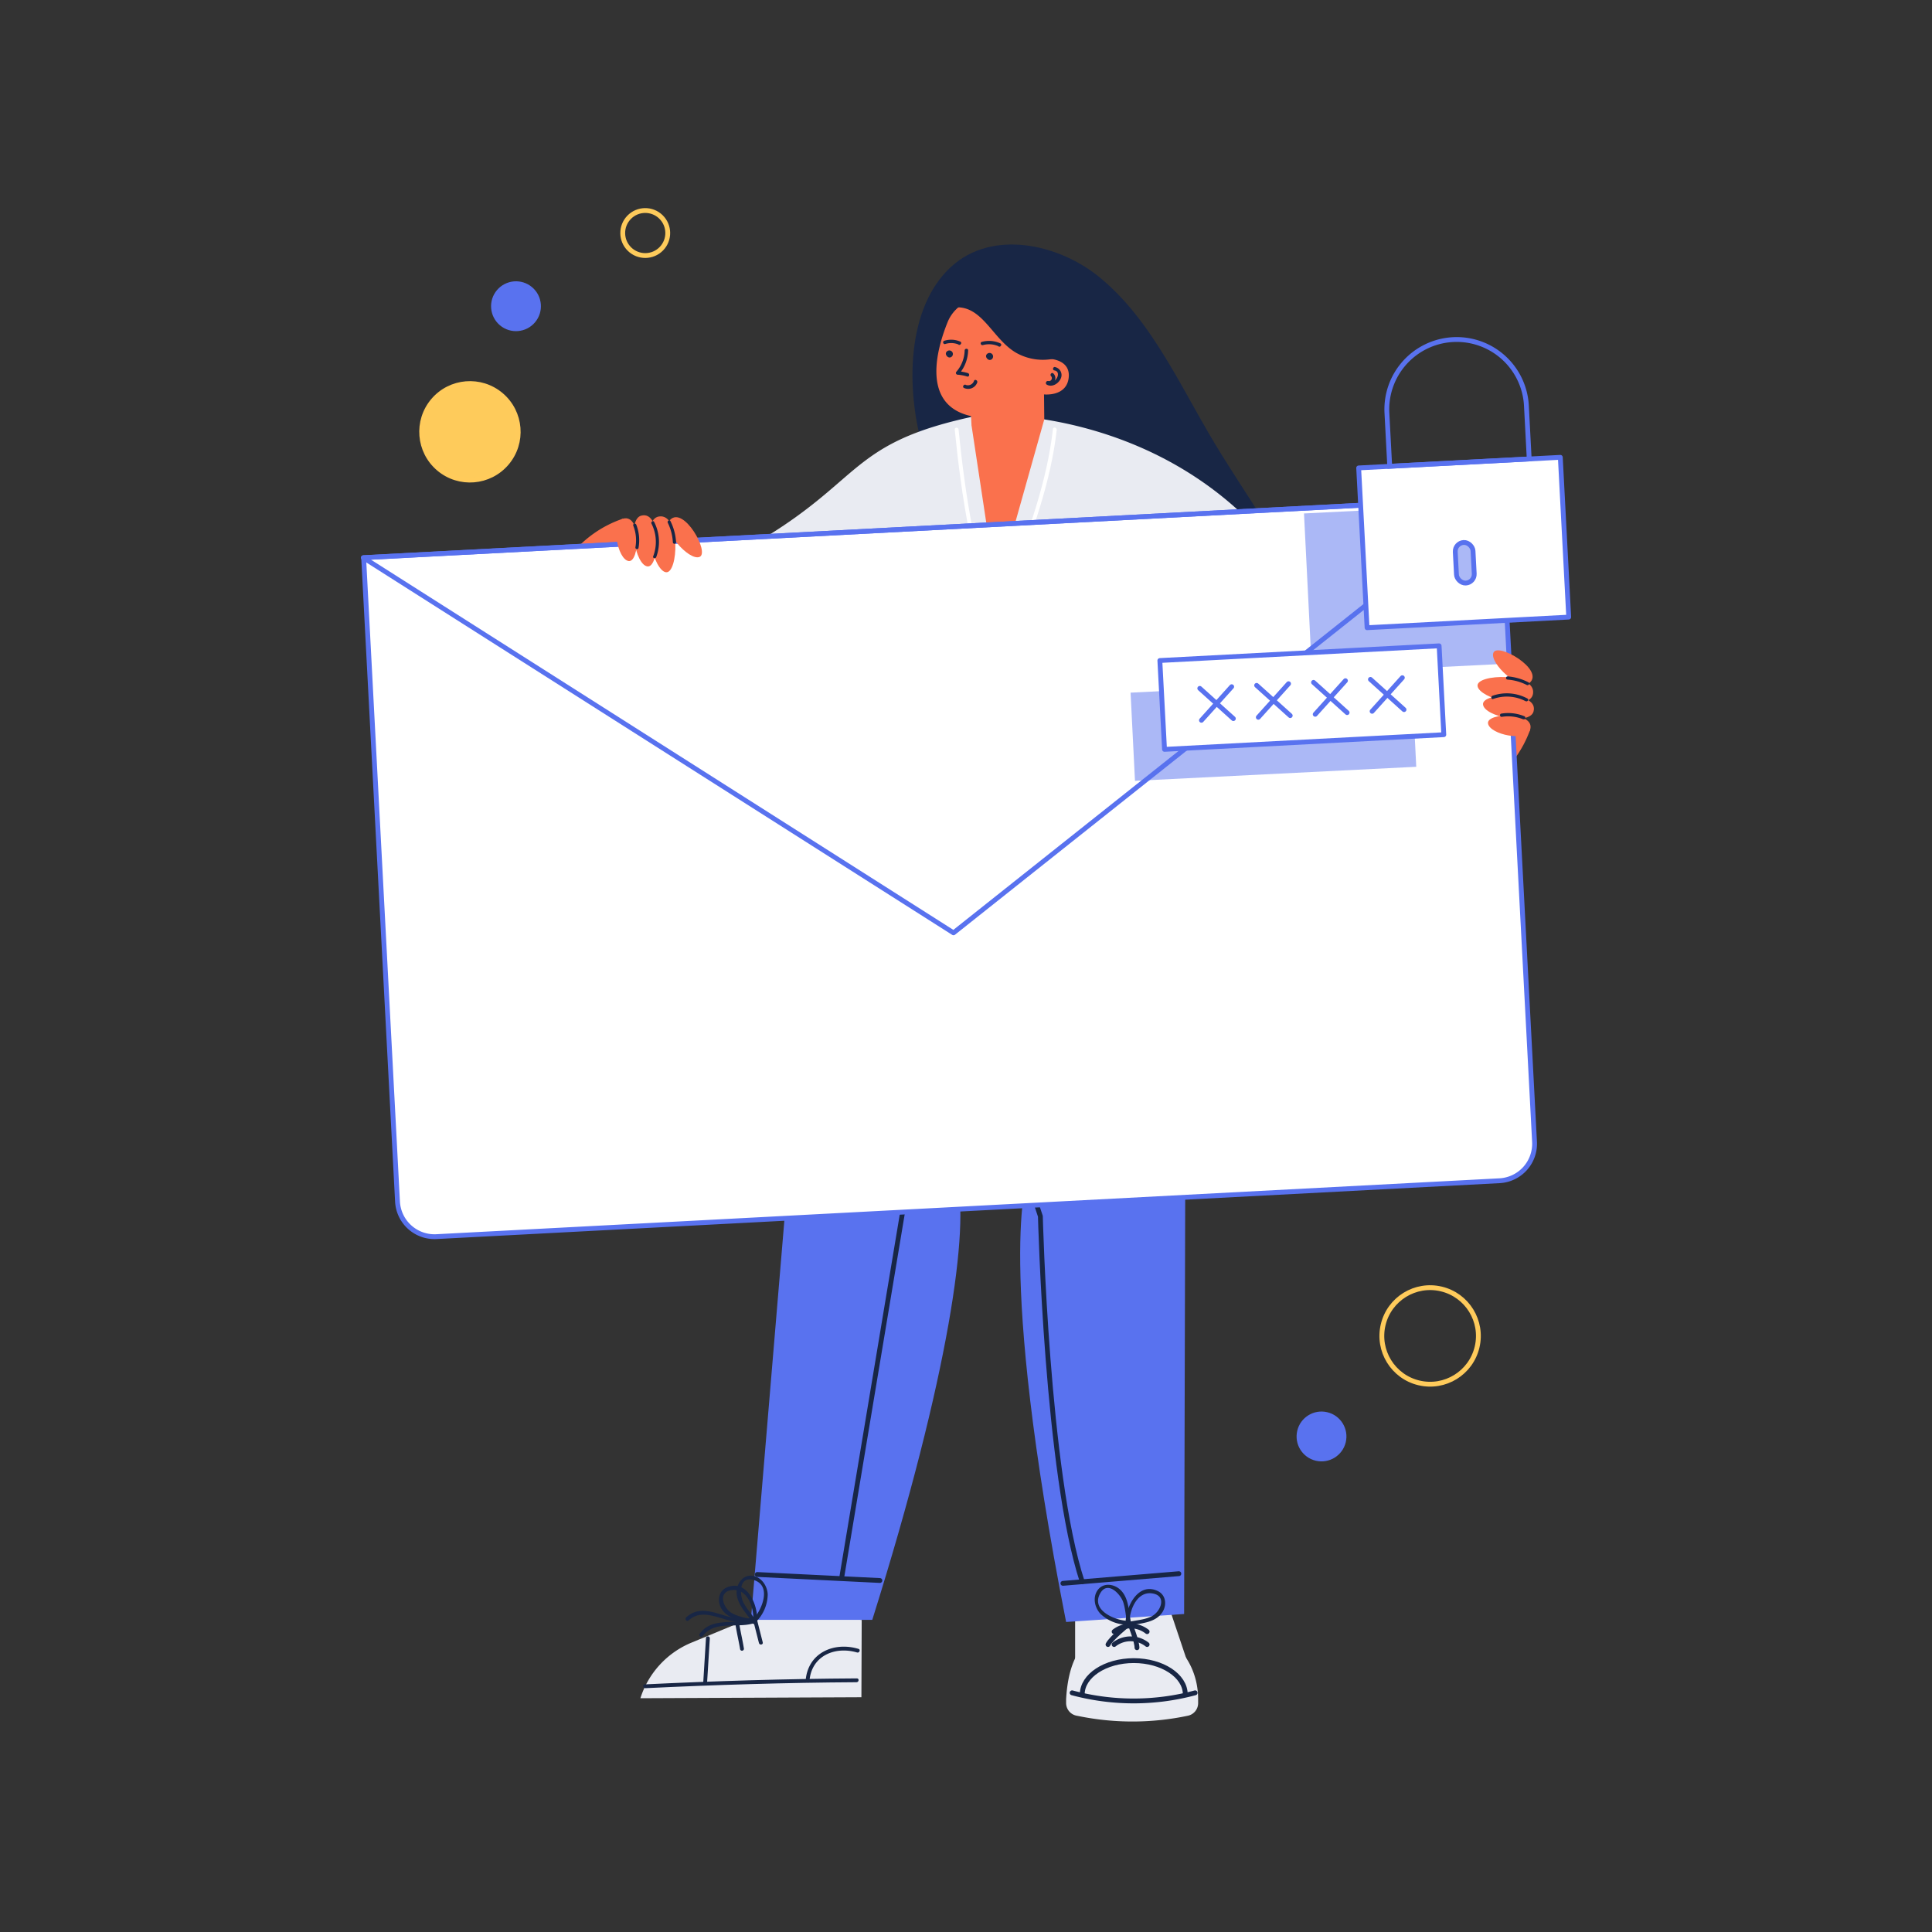<svg id="Layer_1" data-name="Layer 1" xmlns="http://www.w3.org/2000/svg" viewBox="0 0 600 600"><rect x="0" y="0" width="600" height="600" fill="#333333" stroke="none"/><defs><style>.cls-1{fill:#fa714d;}.cls-2{fill:#e9ebf2;}.cls-3{fill:#182645;}.cls-11,.cls-4,.cls-8{fill:#5972ef;}.cls-10,.cls-13,.cls-5,.cls-7,.cls-9{fill:none;}.cls-5{stroke:#182645;}.cls-11,.cls-5,.cls-7{stroke-linecap:round;}.cls-10,.cls-11,.cls-12,.cls-13,.cls-5,.cls-9{stroke-miterlimit:10;}.cls-10,.cls-11,.cls-12,.cls-13,.cls-5,.cls-7,.cls-9{stroke-width:1.5px;}.cls-6{fill:#fff;}.cls-11,.cls-7,.cls-9{stroke:#5972ef;}.cls-7{stroke-linejoin:round;}.cls-8{opacity:0.5;}.cls-10,.cls-12{stroke:#ffcb5b;}.cls-12{fill:#fecb5b;}.cls-13{stroke:#fecb5b;}</style></defs><title>Verify email</title><g id="_Group_" data-name="&lt;Group&gt;"><path id="_Path_" data-name="&lt;Path&gt;" class="cls-1" d="M463.31,242.81a35.28,35.28,0,0,0,11.89-16.19,41.39,41.39,0,0,0-15.57-7.81c-8.68-2-8.14-7.17-8.14-7.17a2.63,2.63,0,0,0-3.71,1c-1.59,2.42-3,8.55-2.69,12.91a72.7,72.7,0,0,0,1.57,10.08"/></g><g id="_Group_2" data-name="&lt;Group&gt;"><path id="_Path_2" data-name="&lt;Path&gt;" class="cls-1" d="M177,172.71a35.39,35.39,0,0,1,16.45-11.63A41.52,41.52,0,0,1,201,176.84c1.81,8.74,7,8.29,7,8.29a2.63,2.63,0,0,1-1,3.7c-2.46,1.55-8.63,2.86-13,2.46A72.93,72.93,0,0,1,184,189.54"/></g><path class="cls-2" d="M368.93,532.83h0a83.42,83.42,0,0,1-33.77.15l-.87-.17a4,4,0,0,1-3.2-3.91v-1.23c1-16.94,8.45-21.44,18.87-21.44h3.26c10.42,0,18.87,9.6,18.87,21.44v1.26A4,4,0,0,1,368.93,532.83Z"/><polygon class="cls-2" points="333.89 515.72 333.89 494.72 360.91 492.72 369.3 517.72 333.89 515.72"/><path id="_Path_3" data-name="&lt;Path&gt;" class="cls-2" d="M238.2,500.41l-23.47,9.73a27.8,27.8,0,0,0-15.85,17.26h0l68.64-.31.09-24Z"/><g id="_Group_3" data-name="&lt;Group&gt;"><path id="_Path_4" data-name="&lt;Path&gt;" class="cls-3" d="M266,522.43c-21.88.13-43.73.8-65.58,1.85-.77,0-1-1.14-.2-1.18,22-1.06,43.92-1.73,65.9-1.86.78,0,.65,1.19-.12,1.19Z"/></g><g id="_Group_4" data-name="&lt;Group&gt;"><path id="_Path_5" data-name="&lt;Path&gt;" class="cls-3" d="M220.44,508.82c-.27,4.65-.59,9.29-.86,13.94,0,.77-1.23.65-1.19-.12.27-4.65.59-9.29.86-13.94,0-.77,1.23-.65,1.19.12Z"/></g><g id="_Group_5" data-name="&lt;Group&gt;"><path id="_Path_6" data-name="&lt;Path&gt;" class="cls-3" d="M266.16,513.19c-6.83-2-14.09,1-14.76,8.72a.6.6,0,0,1-1.19-.12c.75-8.51,8.78-12,16.39-9.72.74.22.3,1.33-.43,1.12Z"/></g><g id="_Group_6" data-name="&lt;Group&gt;"><path id="_Path_7" data-name="&lt;Path&gt;" class="cls-3" d="M234.81,501.91l2.07,8.15c.19.75-1,.94-1.18.2l-2.07-8.15c-.19-.75,1-.94,1.18-.2Z"/></g><g id="_Group_7" data-name="&lt;Group&gt;"><path id="_Path_8" data-name="&lt;Path&gt;" class="cls-3" d="M229.63,504.56c.42,2.48,1,4.94,1.4,7.43a.6.6,0,0,1-1.18.2c-.42-2.48-1-4.94-1.4-7.43a.6.6,0,0,1,1.18-.2Z"/></g><path id="_Compound_Path_" data-name="&lt;Compound Path&gt;" class="cls-3" d="M308.21,297.72c7.56,6,16.85,10.11,26,7.13,4.93-1.6,8.83-5.18,12.92-8.51,4.54-3.69,8.89-5.7,14.55-6,9.91-.48,19.57,1.29,29-3.31,7.67-3.76,13.94-10.07,18.73-17.81,11.36-18.4,11.31-42,5.08-62.78-7.34-24.46-22.07-44.3-35-65.06C367.48,122.27,358.33,99.6,341,85.73c-12.52-10-32.88-14.54-45.62-2.88-14.06,12.88-14,38.35-8.79,56.2,4.39,15.09,11.13,29.75,11.62,45.92.39,13.11-6.27,16.13-12.86,26C280,219,270,232.4,269.7,242.8,269.16,265.07,293.31,285.85,308.21,297.72Z"/><path id="_Path_9" data-name="&lt;Path&gt;" class="cls-4" d="M330.1,217.72s-15,65.14-33,148c4.08,15-2.15,60.78-26.21,137.34H233.2l10.35-123.52c-.27-10.4,19.28-118.91,27.85-151.67Z"/><path id="_Path_10" data-name="&lt;Path&gt;" class="cls-4" d="M304.35,223.72s-9.26,42,14.74,142c0,0-10,26,12,138l36.65-2.48.35-134.52s-.75-100.45-4.32-140.53Z"/><g id="_Group_8" data-name="&lt;Group&gt;"><path id="_Path_11" data-name="&lt;Path&gt;" class="cls-3" d="M280,236.23c0,12.78-6.49,25-15.77,29.71-.76.39-1.07-1.13-.31-1.52,8.74-4.46,14.84-16,14.86-28,0-1,1.22-1.25,1.22-.21Z"/></g><g id="_Group_9" data-name="&lt;Group&gt;"><path id="_Path_12" data-name="&lt;Path&gt;" class="cls-3" d="M365.09,234.12c-32.05.15-60.68,0-92.73.19-.77,0-.82-1.19-.05-1.19,32.05-.15,60.68,0,92.73-.19.77,0,.82,1.19.05,1.19Z"/></g><path class="cls-5" d="M301.39,234s-2.7,13.59-1.19,20.22"/><polyline class="cls-5" points="304.1 297.72 280.74 373.86 261.42 489.8"/><g id="_Group_10" data-name="&lt;Group&gt;"><path id="_Path_13" data-name="&lt;Path&gt;" class="cls-3" d="M233.76,503c2.75-2.71,6.1-10.56.35-12.3-4.72-1.43-4.42,4.62-3.26,6.92,1,2,2.57,3.61,3.76,5.46.41.64-.51,1.4-.93.76-1.88-2.94-5.09-5.86-4.91-9.66.12-2.6,2.09-5.19,4.91-4.81s4.65,3.19,4.74,5.83a12.25,12.25,0,0,1-3.9,8.73c-.55.54-1.3-.39-.76-.93Z"/></g><g id="_Group_11" data-name="&lt;Group&gt;"><path id="_Path_14" data-name="&lt;Path&gt;" class="cls-3" d="M233.91,503.82c.43-4-1.52-10.6-6.67-10-4.43.56-2.67,5.56,0,7.12,2.27,1.31,5,1.54,7.47,2.34.73.24.3,1.35-.43,1.12-3.48-1.12-8.07-1.31-10.2-4.78-1.43-2.33-1-5.58,1.74-6.67,6.46-2.59,9.81,6,9.27,10.94a.6.6,0,0,1-1.19-.12Z"/></g><g id="_Group_12" data-name="&lt;Group&gt;"><path id="_Path_15" data-name="&lt;Path&gt;" class="cls-3" d="M233.28,503.61c-6.45,2-14-5.4-19.43-.38-.57.52-1.32-.41-.76-.93,6-5.54,13.29,2.16,20,.13.74-.22.93,1,.2,1.18Z"/></g><g id="_Group_13" data-name="&lt;Group&gt;"><path id="_Path_16" data-name="&lt;Path&gt;" class="cls-3" d="M233.53,504.27c-5,1.33-11.81-1-15.24,3.82a.6.6,0,0,1-1-.7c3.75-5.22,10.67-2.87,16-4.3.74-.2.94,1,.2,1.18Z"/></g><path id="_Path_17" data-name="&lt;Path&gt;" class="cls-1" d="M323.38,138.07c-10.84,28.65-30.65,92.08-148.28,63.32a7.61,7.61,0,0,1-5.48-9.65l3.27-10.47a7.6,7.6,0,0,1,8.39-5.24c13.63,2,27.69,9.52,56.49-7.71,35.16-21,24.95-32,77.27-40.4A7.59,7.59,0,0,1,323.38,138.07Z"/><g id="_Group_14" data-name="&lt;Group&gt;"><path id="_Path_18" data-name="&lt;Path&gt;" class="cls-1" d="M408.31,286.79c.63,6.2-.54,18.09-1.78,23.85a1.7,1.7,0,0,1-1.17,1.31,1.61,1.61,0,0,1-2-1.1c-1.89-5.55-1.83-16.26-1.64-22.22"/><path id="_Path_19" data-name="&lt;Path&gt;" class="cls-1" d="M406.36,289.07A122.43,122.43,0,0,0,410,313.44c.26,1,1,2.16,2.4,1.87a2.59,2.59,0,0,0,1.84-2.61c.51-7.44-.34-19.49-.77-26.82"/><path id="_Path_20" data-name="&lt;Path&gt;" class="cls-1" d="M413.34,290.48c-.51,5.6,1.46,15.72,4,20.61a2.1,2.1,0,0,0,2.36,1.3,2.23,2.23,0,0,0,1.47-2.21c.41-5.62-.09-15.88.32-21.5"/><path id="_Path_21" data-name="&lt;Path&gt;" class="cls-1" d="M425.23,280.56c.33,2.79,1.87,21.26,1.75,25a2.33,2.33,0,0,1-1.48,2.39,2.31,2.31,0,0,1-2.61-1.34c-1.83-3.23-4.68-13.77-5-17.44"/><path id="_Path_22" data-name="&lt;Path&gt;" class="cls-1" d="M407.2,290.94c-2.21,1.16-4.34,2.49-6.63,3.49a15,15,0,0,1-7.26,1.48c-3-.26-2.73-2.42-1.06-4.24A67.21,67.21,0,0,1,406,280.41"/><path id="_Path_23" data-name="&lt;Path&gt;" class="cls-1" d="M403.48,291.38s-7.85-21.42,8.91-21.45c13.19,0,12.74,4.91,13.53,22.6C426.2,298.67,411.22,299.11,403.48,291.38Z"/></g><path id="_Path_24" data-name="&lt;Path&gt;" class="cls-1" d="M309.17,129.48s122.75-3.39,116.78,156.36L400.35,284s.41-45.81-29.85-77.11C340,175.32,332.57,191.8,309.17,129.48Z"/><g id="_Group_15" data-name="&lt;Group&gt;"><path id="_Path_25" data-name="&lt;Path&gt;" class="cls-2" d="M309,128.94s83-2.21,109.36,85.22a127.06,127.06,0,0,0-35.15,9.43,93.13,93.13,0,0,0-11.93-15.3C340.82,176.75,332.42,191.26,309,128.94Z"/></g><g id="_Group_16" data-name="&lt;Group&gt;"><path id="_Path_26" data-name="&lt;Path&gt;" class="cls-6" d="M413,203.85A70.57,70.57,0,0,0,378.23,214c-.66.4-1.19-.67-.54-1.07a71.74,71.74,0,0,1,35.4-10.26c.77,0,.71,1.18-.06,1.19Z"/></g><g id="_Group_17" data-name="&lt;Group&gt;"><path id="_Path_27" data-name="&lt;Path&gt;" class="cls-6" d="M339.8,185a50.18,50.18,0,0,1,17.9,9.18c.6.48-.05,1.48-.65,1a49.48,49.48,0,0,0-17.61-9c-.74-.21-.38-1.35.36-1.14Z"/></g><g id="_Group_18" data-name="&lt;Group&gt;"><path id="_Path_28" data-name="&lt;Path&gt;" class="cls-2" d="M322.92,139.63c-9,22.32-33.44,63.43-92.25,71.56a9,9,0,0,1-10.18-9.27,126.91,126.91,0,0,0-.86-19.14,9.06,9.06,0,0,1,5.52-9.4,90.91,90.91,0,0,0,11-5.61c34.59-20.69,27.07-32.06,76.86-40.46A9,9,0,0,1,322.92,139.63Z"/></g><g id="_Group_19" data-name="&lt;Group&gt;"><path id="_Path_29" data-name="&lt;Path&gt;" class="cls-6" d="M231,210.42a70.57,70.57,0,0,0-2-36.2c-.24-.73.93-1,1.16-.28a71.74,71.74,0,0,1,1.94,36.81c-.16.76-1.31.42-1.15-.33Z"/></g><path id="_Path_30" data-name="&lt;Path&gt;" class="cls-2" d="M364.33,228s9.08-95.43-47.82-95.75c-40.24-.55-45.11,95.58-45.11,95.58Z"/><g id="_Group_20" data-name="&lt;Group&gt;"><path id="_Path_31" data-name="&lt;Path&gt;" class="cls-1" d="M324.31,130.26l-.08-7.77s7,.78,7.66-5.19-6.53-5.91-6.53-5.91h0c.76-13-12.1-22.75-24.2-18l-.48.19a11.81,11.81,0,0,0-6.42,6.53c-3.27,8.11-8.32,25.63,7.3,29.11l.15,2.84,22.61-1.75"/><g id="_Group_21" data-name="&lt;Group&gt;"><path id="_Path_32" data-name="&lt;Path&gt;" class="cls-3" d="M327.67,114a2.54,2.54,0,0,1,1.74,3.6c-.69,1.55-2.71,2.79-4.32,1.85-.6-.35-.1-1.32.51-1,2.08,1.22,4.37-3,1.85-3.41-.69-.12-.46-1.18.23-1.06Z"/></g><g id="_Group_22" data-name="&lt;Group&gt;"><path id="_Path_33" data-name="&lt;Path&gt;" class="cls-3" d="M325.48,118.31a.91.91,0,0,0,.92-1.51c-.46-.52.29-1.33.75-.79a2,2,0,0,1-1.9,3.37.55.55,0,0,1,.23-1.06Z"/></g><g id="_Group_23" data-name="&lt;Group&gt;"><path id="_Path_34" data-name="&lt;Path&gt;" class="cls-3" d="M300.66,108.81a11.67,11.67,0,0,1-2.86,7.39l-.42-.92a14.16,14.16,0,0,1,3.2.59c.67.21.44,1.27-.23,1.06a12.94,12.94,0,0,0-2.92-.56.55.55,0,0,1-.42-.92,10.45,10.45,0,0,0,2.57-6.59c0-.7,1.11-.75,1.09,0Z"/></g><g id="_Group_24" data-name="&lt;Group&gt;"><path id="_Path_35" data-name="&lt;Path&gt;" class="cls-3" d="M299.87,119.52a2,2,0,0,0,2.62-1.24c.25-.65,1.21-.14,1,.51a3,3,0,0,1-4.09,1.7c-.65-.26-.14-1.22.51-1Z"/></g><g id="_Group_25" data-name="&lt;Group&gt;"><path id="_Path_36" data-name="&lt;Path&gt;" class="cls-3" d="M307.08,110.46l0,.6.51,0h0l0-.51-.38-.21c.67-.52,1.37.61.7,1.13-1,.79-2.35-.77-1.3-1.61a1.1,1.1,0,0,1,1.4,1.7c-1.05.84-2.42-.84-1.26-1.61s2.22,1.36.74,1.72c-.83.2-1.23-1.06-.39-1.27Z"/></g><g id="_Group_26" data-name="&lt;Group&gt;"><path id="_Path_37" data-name="&lt;Path&gt;" class="cls-3" d="M294.6,109.69l0,.6.51,0h0l0-.51-.38-.21c.67-.52,1.37.61.7,1.13-1,.79-2.35-.77-1.3-1.61a1.1,1.1,0,0,1,1.4,1.7c-1.05.84-2.42-.84-1.26-1.61s2.22,1.36.74,1.72c-.83.2-1.23-1.06-.39-1.27Z"/></g><g id="_Group_27" data-name="&lt;Group&gt;"><path id="_Path_38" data-name="&lt;Path&gt;" class="cls-3" d="M310.14,107.56a7.15,7.15,0,0,0-4.88-.39c-.68.18-1-.86-.32-1a8.36,8.36,0,0,1,5.71.46c.64.29.13,1.25-.51,1Z"/></g><g id="_Group_28" data-name="&lt;Group&gt;"><path id="_Path_39" data-name="&lt;Path&gt;" class="cls-3" d="M297.7,107a6,6,0,0,0-4.25-.13.55.55,0,0,1-.32-1,7.15,7.15,0,0,1,5.08.21c.65.27.14,1.23-.51,1Z"/></g></g><g id="_Group_29" data-name="&lt;Group&gt;"><path id="_Path_40" data-name="&lt;Path&gt;" class="cls-3" d="M353.4,236.25c.27,5.56.44,11.14.81,16.69.7,10.58,8,13.74,17.25,15.26.76.12.5,1.29-.26,1.17-6.35-1-13.89-2.57-16.79-9.09-3-6.78-1.85-16.67-2.2-24a.6.6,0,0,1,1.19-.05Z"/></g><path id="_Path_41" data-name="&lt;Path&gt;" class="cls-1" d="M309.44,183.09,301.7,132a52.6,52.6,0,0,1,22.61-1.75l-14.87,52.83"/><g id="_Group_30" data-name="&lt;Group&gt;"><path id="_Path_42" data-name="&lt;Path&gt;" class="cls-6" d="M297.69,133.37c2.1,20.89,5.34,41.36,12.56,61.15.26.72-.88,1.08-1.14.35-7.26-19.92-10.5-40.45-12.61-61.45-.08-.77,1.12-.82,1.19-.05Z"/></g><g id="_Group_31" data-name="&lt;Group&gt;"><path id="_Path_43" data-name="&lt;Path&gt;" class="cls-6" d="M328.18,133.49c-3.67,32.7-23,60.61-24.25,94,0,.74-1.21.78-1.19,0C304,194,323.33,166,327,133.22c.08-.74,1.25-.47,1.16.27Z"/></g><g id="_Group_32" data-name="&lt;Group&gt;"><path id="_Path_44" data-name="&lt;Path&gt;" class="cls-6" d="M303.36,196.39l-.07-.17c-.61-1.62,2-2.41,2.57-.8l.07.17c.61,1.62-2,2.41-2.57.8Z"/></g><g id="_Group_33" data-name="&lt;Group&gt;"><path id="_Path_45" data-name="&lt;Path&gt;" class="cls-6" d="M300,207.54l-.13-.35c-.61-1.62,2-2.41,2.57-.8l.13.35c.61,1.62-2,2.41-2.57.8Z"/></g><g id="_Group_34" data-name="&lt;Group&gt;"><path id="_Path_46" data-name="&lt;Path&gt;" class="cls-6" d="M298.12,222a1.35,1.35,0,0,1,1.26-2.38,1.35,1.35,0,0,1-1.26,2.38Z"/></g><g id="_Group_35" data-name="&lt;Group&gt;"><path id="_Path_47" data-name="&lt;Path&gt;" class="cls-6" d="M280.73,171.52l-3.8,19.6a.6.6,0,0,1-1.17-.26l3.8-19.6a.6.6,0,0,1,1.17.26Z"/></g><path id="_Path_48" data-name="&lt;Path&gt;" class="cls-3" d="M290.16,93.09c5.74-2.67,11.94-2.17,16.91,1.91,3.17,2.6,5,6.45,8.06,9.17,4.58,4.13,10.12,4.45,15.48,1.67,2.31-1.2,3.72,2.6,1.43,3.79a16.88,16.88,0,0,1-16.34,0C307,104.72,304.25,91,291.59,96.88,289.22,98,287.8,94.18,290.16,93.09Z"/><path id="_Path_49" data-name="&lt;Path&gt;" class="cls-3" d="M292.18,91.09a18,18,0,0,1,6.84-2,2,2,0,0,1,2.33-.69l.2.09a1.75,1.75,0,0,1,1.74-.08l1.71.85a1.75,1.75,0,0,1,2.12-.33l1,.49a2.16,2.16,0,0,1,3.15-1l14.53,9.44a1.73,1.73,0,0,1,.46,2.46l.72.63a2,2,0,0,1,.59,1.92,2,2,0,0,1-.2,2.88c1.85.62,1.74,3.87-.46,3.87l-.52,0h0l-.72,0a6.79,6.79,0,0,1-4.74-.93c-6.26-2.11-10.78-7.39-14.82-13A27.9,27.9,0,0,0,303,93.59a18.41,18.41,0,0,0-9.41,1.23C291.13,95.79,290,92.25,292.18,91.09Z"/><line class="cls-5" x1="235.16" y1="488.97" x2="273.26" y2="490.84"/><path class="cls-5" d="M297.1,283.72l9.83,19.44s8.17,42.56,12.17,62.56l4,12s2,80,13,113.5"/><path class="cls-5" d="M371.16,525.72h0a73.51,73.51,0,0,1-37.32.23l-.88-.23"/><path class="cls-5" d="M346,510.72a8.31,8.31,0,0,1,10.25,0"/><path class="cls-5" d="M346,506.72a8.31,8.31,0,0,1,10.25,0"/><g id="_Group_36" data-name="&lt;Group&gt;"><path id="_Path_50" data-name="&lt;Path&gt;" class="cls-3" d="M350.59,503.37c-3.86.06-11.8-3.06-9-8.38,2.3-4.37,6.39.1,7.22,2.53.71,2.09.77,4.37,1.26,6.51.17.74,1.36.62,1.19-.13-.78-3.41-.6-7.73-3.44-10.28-1.94-1.74-5.16-2.15-6.87.12s-1,5.55.83,7.47a12.25,12.25,0,0,0,9,3.35c.77,0,.63-1.2-.13-1.19Z"/></g><g id="_Group_37" data-name="&lt;Group&gt;"><path id="_Path_51" data-name="&lt;Path&gt;" class="cls-3" d="M350.76,504.36c-.16-4,2.25-10.47,7.34-9.47,4.38.86,2.28,5.73-.5,7.1-2.36,1.16-5.09,1.19-7.61,1.82-.75.19-.39,1.33.35,1.14,3.55-.88,8.14-.75,10.51-4.06,1.59-2.22,1.35-5.5-1.28-6.77-6.26-3-10.2,5.33-10,10.28a.6.6,0,0,0,1.2,0Z"/></g><path class="cls-5" d="M350.1,504.72s-5,4-6,6"/><path class="cls-5" d="M351.1,504.72s2,5,2,7"/><path class="cls-5" d="M336.1,526.22c0-5.8,7.16-10.5,16-10.5s16,4.7,16,10.5"/><line class="cls-5" x1="330.1" y1="491.72" x2="366.1" y2="488.72"/><path class="cls-6" d="M118.26,163.75H471.86a0,0,0,0,1,0,0V364a11.5,11.5,0,0,1-11.5,11.5H129.76a11.5,11.5,0,0,1-11.5-11.5V163.75a0,0,0,0,1,0,0Z" transform="translate(-13.76 15.88) rotate(-3.01)"/><path class="cls-7" d="M118.26,163.75H471.86a0,0,0,0,1,0,0V364a11.5,11.5,0,0,1-11.5,11.5H129.76a11.5,11.5,0,0,1-11.5-11.5V163.75a0,0,0,0,1,0,0Z" transform="translate(-13.76 15.88) rotate(-3.01)"/><polygon class="cls-7" points="296.12 289.7 466.17 154.6 112.82 173.19 296.12 289.7"/><g id="_Group_38" data-name="&lt;Group&gt;"><path id="_Path_52" data-name="&lt;Path&gt;" class="cls-1" d="M208.11,161.45c-2.8,3,5.78,12.76,9.11,11.52S212.33,157,208.11,161.45Z"/></g><g id="_Group_39" data-name="&lt;Group&gt;"><path id="_Path_53" data-name="&lt;Path&gt;" class="cls-1" d="M204.69,160.39c-5.63.81-1.77,16.72,2.1,17.32S211.47,159.42,204.69,160.39Z"/></g><g id="_Group_40" data-name="&lt;Group&gt;"><path id="_Path_54" data-name="&lt;Path&gt;" class="cls-1" d="M199.13,160.14c-4.34,1.16-1.93,15.15,1.9,15.76S205.67,158.39,199.13,160.14Z"/></g><g id="_Group_41" data-name="&lt;Group&gt;"><path id="_Path_55" data-name="&lt;Path&gt;" class="cls-1" d="M193.49,161.08c-3.88,1.08-1.77,12.49,1.69,13.15S199.35,159.45,193.49,161.08Z"/></g><g id="_Group_42" data-name="&lt;Group&gt;"><g id="_Group_43" data-name="&lt;Group&gt;"><path id="_Path_56" data-name="&lt;Path&gt;" class="cls-3" d="M196.66,163.24a12.23,12.23,0,0,1,.68,6.71c-.11.62.84.84.95.22a13.21,13.21,0,0,0-.69-7.22c-.23-.58-1.16-.3-.93.29Z"/></g></g><g id="_Group_44" data-name="&lt;Group&gt;"><g id="_Group_45" data-name="&lt;Group&gt;"><path id="_Path_57" data-name="&lt;Path&gt;" class="cls-3" d="M202.32,162.61a12.55,12.55,0,0,1,.53,10.17c-.22.59.74.8.95.22a13.51,13.51,0,0,0-.66-10.92c-.28-.56-1.1,0-.82.53Z"/></g></g><g id="_Group_46" data-name="&lt;Group&gt;"><g id="_Group_47" data-name="&lt;Group&gt;"><path id="_Path_58" data-name="&lt;Path&gt;" class="cls-3" d="M207.37,162.32a15.67,15.67,0,0,1,1.59,6.06.49.49,0,0,0,1,0,16.93,16.93,0,0,0-1.75-6.56c-.28-.56-1.1,0-.82.53Z"/></g></g><rect class="cls-8" x="406.07" y="156.57" width="60.84" height="49.69" transform="matrix(1, -0.05, 0.05, 1, -8.93, 23.19)"/><rect class="cls-8" x="351.82" y="211.61" width="87.35" height="27.39" transform="matrix(1, -0.05, 0.05, 1, -11.29, 21.09)"/><rect class="cls-6" x="423.21" y="143.62" width="62.71" height="49.69" transform="translate(-8.22 24.12) rotate(-3.01)"/><path class="cls-9" d="M452.25,105.42h0a21.69,21.69,0,0,1,21.69,21.69v16.56a0,0,0,0,1,0,0H430.56a0,0,0,0,1,0,0V127.11A21.69,21.69,0,0,1,452.25,105.42Z" transform="translate(-5.92 23.94) rotate(-3.01)"/><rect class="cls-9" x="452.13" y="168.45" width="5.52" height="12.62" rx="2.76" ry="2.76" transform="translate(-8.55 24.14) rotate(-3.01)"/><rect class="cls-7" x="423.21" y="143.62" width="62.71" height="49.69" transform="translate(-8.22 24.12) rotate(-3.01)"/><rect class="cls-8" x="452.13" y="168.45" width="5.52" height="12.62" rx="2.76" ry="2.76" transform="translate(-8.55 24.14) rotate(-3.01)"/><g id="_Group_48" data-name="&lt;Group&gt;"><path id="_Path_59" data-name="&lt;Path&gt;" class="cls-1" d="M475.1,212c-3,2.73-12.61-6-11.31-9.29S479.62,207.91,475.1,212Z"/></g><g id="_Group_49" data-name="&lt;Group&gt;"><path id="_Path_60" data-name="&lt;Path&gt;" class="cls-1" d="M476.09,215.47c-.91,5.6-16.69,1.46-17.22-2.41S477.18,208.73,476.09,215.47Z"/></g><g id="_Group_50" data-name="&lt;Group&gt;"><path id="_Path_61" data-name="&lt;Path&gt;" class="cls-1" d="M476.24,221c-1.23,4.3-15.14,1.65-15.67-2.18S478.1,214.52,476.24,221Z"/></g><g id="_Group_51" data-name="&lt;Group&gt;"><path id="_Path_62" data-name="&lt;Path&gt;" class="cls-1" d="M475.2,226.62c-1.15,3.85-12.48,1.53-13.08-1.92S476.93,220.81,475.2,226.62Z"/></g><g id="_Group_52" data-name="&lt;Group&gt;"><g id="_Group_53" data-name="&lt;Group&gt;"><path id="_Path_63" data-name="&lt;Path&gt;" class="cls-3" d="M473.1,223.42a12.19,12.19,0,0,0-6.68-.8c-.62.1-.82-.85-.2-1a13.16,13.16,0,0,1,7.19.82c.57.24.27,1.16-.31.92Z"/></g></g><g id="_Group_54" data-name="&lt;Group&gt;"><g id="_Group_55" data-name="&lt;Group&gt;"><path id="_Path_64" data-name="&lt;Path&gt;" class="cls-3" d="M473.83,217.79a12.51,12.51,0,0,0-10.13-.71c-.59.21-.78-.75-.2-1a13.46,13.46,0,0,1,10.87.86c.55.29,0,1.1-.54.81Z"/></g></g><g id="_Group_56" data-name="&lt;Group&gt;"><g id="_Group_57" data-name="&lt;Group&gt;"><path id="_Path_65" data-name="&lt;Path&gt;" class="cls-3" d="M474.21,212.76a15.62,15.62,0,0,0-6-1.7.49.49,0,0,1,0-1,16.88,16.88,0,0,1,6.5,1.86c.55.29,0,1.09-.54.81Z"/></g></g><rect class="cls-6" x="360.87" y="202.82" width="86.85" height="27.63" transform="translate(-10.82 21.54) rotate(-3.01)"/><rect class="cls-7" x="360.87" y="202.82" width="86.85" height="27.63" transform="translate(-10.82 21.54) rotate(-3.01)"/><line class="cls-7" x1="372.6" y1="213.78" x2="383.03" y2="223.17"/><line class="cls-7" x1="382.51" y1="213.26" x2="373.12" y2="223.69"/><line class="cls-7" x1="390.26" y1="212.85" x2="400.69" y2="222.24"/><line class="cls-7" x1="400.17" y1="212.33" x2="390.78" y2="222.76"/><line class="cls-7" x1="407.93" y1="211.92" x2="418.36" y2="221.31"/><line class="cls-7" x1="417.84" y1="211.4" x2="408.45" y2="221.83"/><line class="cls-7" x1="425.6" y1="210.99" x2="436.03" y2="220.38"/><line class="cls-7" x1="435.51" y1="210.47" x2="426.12" y2="220.9"/><circle class="cls-10" cx="444.12" cy="414.84" r="14.99" transform="translate(-62.1 751.13) rotate(-76.64)"/><circle class="cls-11" cx="410.39" cy="446.06" r="6.99" transform="translate(-118.41 742.32) rotate(-76.64)"/><circle class="cls-12" cx="145.94" cy="134.11" r="14.99" transform="translate(-50.74 158.6) rotate(-49.68)"/><circle class="cls-11" cx="160.25" cy="95.11" r="6.99" transform="translate(-15.96 155.74) rotate(-49.68)"/><circle class="cls-13" cx="200.38" cy="72.36" r="6.99" transform="translate(8.73 165.41) rotate(-45.75)"/></svg>